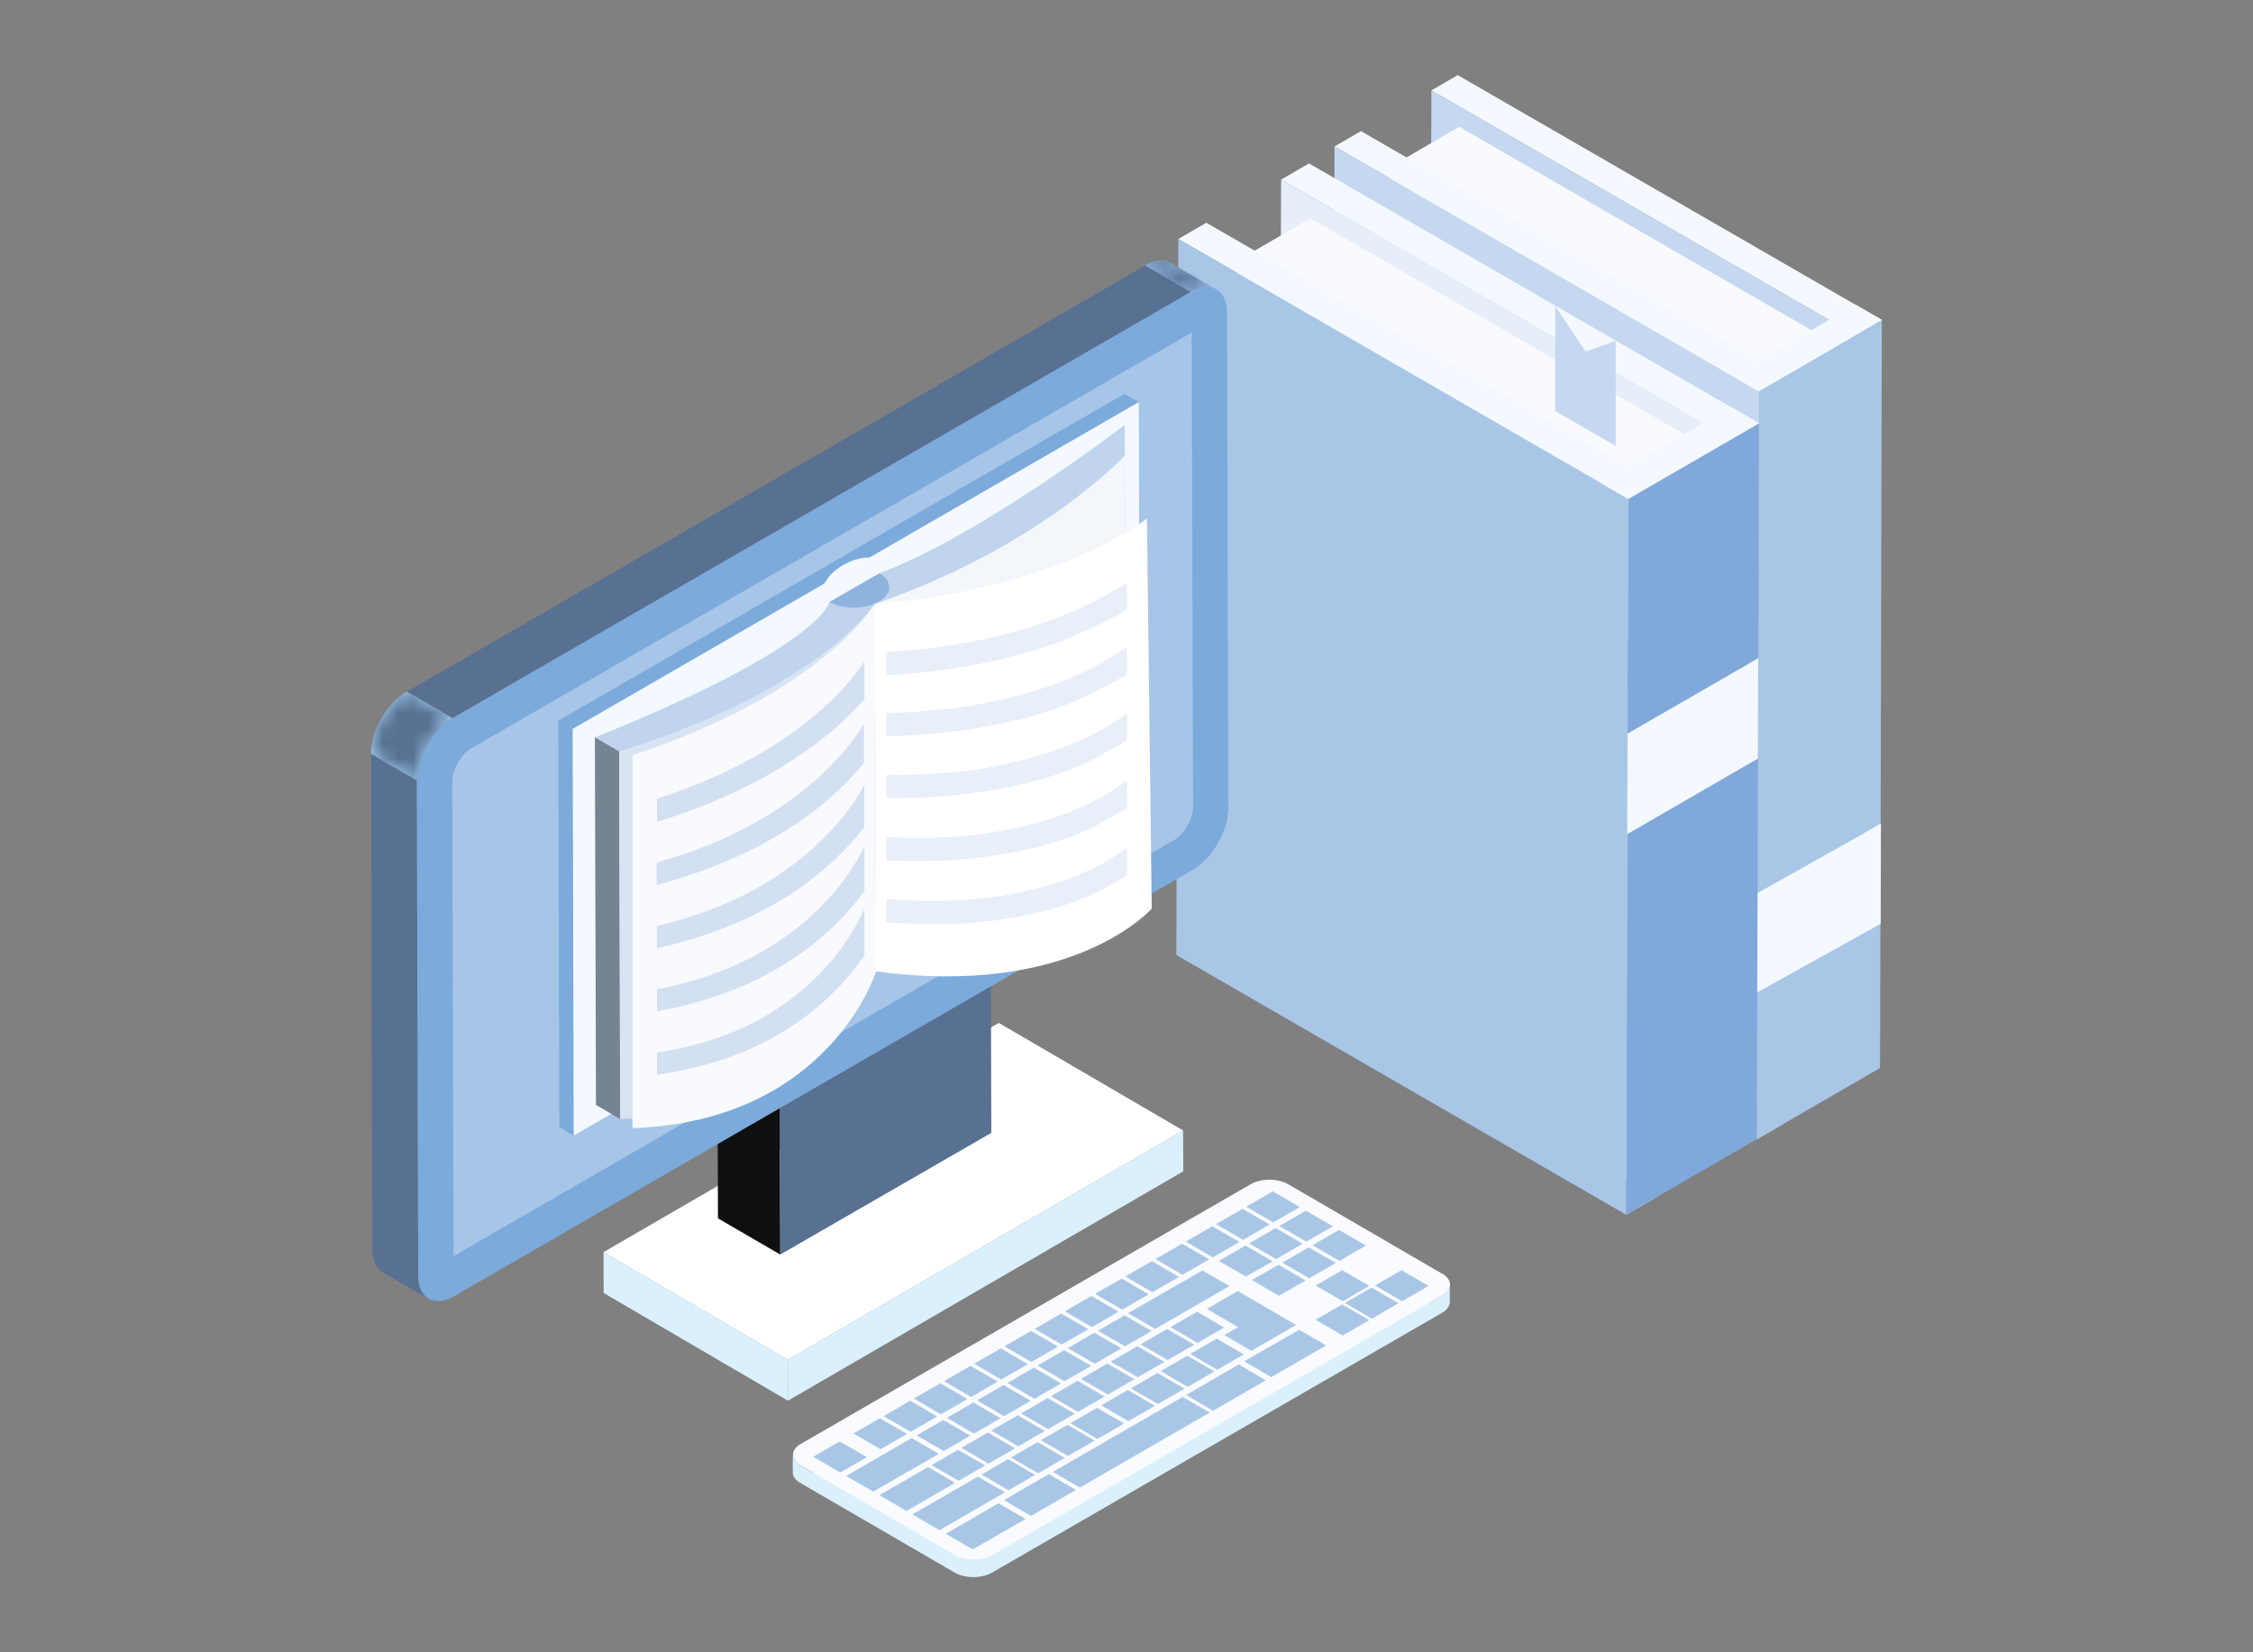 <svg width="150" height="110" viewBox="0 0 150 110" fill="none" xmlns="http://www.w3.org/2000/svg">
<rect x="0" y="0" width="150" height="110" fill="#808080" stroke="none"/>
<path d="M123.54 22.32L125.29 21.3L97.05 5L95.3 6.02L123.54 22.32Z" fill="#F3F9FE"/>
<path d="M95.3 6.02L95.17 55.819L123.41 72.12L123.54 22.32L95.3 6.02Z" fill="#C6D8F0"/>
<path d="M118.59 74.591L123.22 71.901L123.34 23.561L118.71 26.25L118.59 74.591Z" fill="#8392A2"/>
<path d="M118.71 26.25L123.34 23.56L97.15 8.44L92.53 11.13L118.71 26.25Z" fill="#F8FAFD"/>
<path d="M92.53 11.131L92.4 59.471L118.59 74.591L118.71 26.251L92.53 11.131Z" fill="#F4F8FD"/>
<path d="M116.96 75.85L118.72 74.83L118.85 25.03L117.09 26.05L116.96 75.85Z" fill="#D6DFEA"/>
<path d="M117.09 26.05L118.85 25.03L90.61 8.73L88.85 9.75L117.09 26.05Z" fill="#F3F9FE"/>
<path d="M88.85 9.75L88.73 59.55L116.96 75.85L117.09 26.05L88.85 9.75Z" fill="#C6D8F0"/>
<path d="M116.96 75.85L125.17 71.1L125.29 21.3L117.09 26.05L116.96 75.85Z" fill="#A9C6E7"/>
<path d="M117.09 26.05L115.33 25.03L123.54 20.28L125.29 21.3L117.09 26.05Z" fill="#F3F9FE"/>
<path d="M115.25 29.26L117.11 28.18L87.15 10.88L85.29 11.96L115.25 29.26Z" fill="#F3F9FE"/>
<path d="M85.29 11.96L85.15 59.63L115.11 76.92L115.25 29.26L85.29 11.96Z" fill="#E5EEF9"/>
<path d="M109.99 79.54L114.9 76.68L115.03 30.57L110.12 33.42L109.99 79.54Z" fill="#8392A2"/>
<path d="M110.12 33.42L115.03 30.57L87.25 14.53L82.34 17.38L110.12 33.42Z" fill="#F8FAFD"/>
<path d="M107.57 29.69L103.54 27.36V20.37L105.56 23.4L107.57 22.7V29.69Z" fill="#C6D8F0"/>
<path d="M82.34 17.38L82.22 63.5L109.99 79.54L110.12 33.42L82.34 17.38Z" fill="#F4F8FD"/>
<path d="M108.27 80.87L110.14 79.79L110.27 32.13L108.41 33.21L108.27 80.87Z" fill="#D6DFEA"/>
<path d="M108.41 33.21L110.27 32.13L80.32 14.83L78.45 15.91L108.41 33.21Z" fill="#F3F9FE"/>
<path d="M78.45 15.91L78.32 63.58L108.27 80.87L108.41 33.21L78.45 15.91Z" fill="#A9C6E7"/>
<path d="M108.27 80.87L116.97 75.84L117.11 28.18L108.41 33.21L108.27 80.87Z" fill="#80A8DA"/>
<path d="M108.4 33.21L106.54 32.13L115.25 27.09L117.11 28.18L108.4 33.21Z" fill="#F3F9FE"/>
<path d="M96.53 85.509C96.53 85.769 96.36 86.029 96.02 86.229L95.12 86.749V85.609L93.31 84.569L91.55 85.589L92.56 86.179L93.32 85.739L94.11 86.199L93.35 86.639L91.55 85.589V85.649L90.69 85.149C90.62 84.889 90.51 84.639 90.38 84.429L90.95 84.099V82.929L89.15 81.889L88.74 82.119V81.649L86.94 80.609L86.54 80.839V80.369L84.74 79.319L82.97 80.339V80.619L82.73 80.479L80.96 81.499V81.789L80.71 81.649L78.95 82.669V82.949L78.7 82.809L76.93 83.829V84.109L76.69 83.969L74.92 84.989V85.269L74.68 85.129L72.91 86.149V86.429L72.66 86.289L70.89 87.309V87.589L70.64 87.449L68.88 88.469V88.749L68.63 88.609L66.86 89.629V89.919L66.61 89.779L64.84 90.799V91.079L64.6 90.939L62.83 91.959V92.239L62.59 92.099L60.82 93.119V93.399L60.58 93.259L58.81 94.279V94.559L58.57 94.419L56.8 95.439V96.489L55.9 95.959L54.13 96.979V98.049L53.29 97.559C52.95 97.359 52.79 97.109 52.78 96.849V98.019C52.78 98.279 52.95 98.539 53.29 98.729L63.57 104.699C64.25 105.089 65.36 105.089 66.04 104.699L96.01 87.399C96.35 87.199 96.52 86.939 96.52 86.679V85.509H96.53Z" fill="#DBF0FD"/>
<path d="M96.02 84.8L85.75 78.83C85.07 78.44 83.96 78.44 83.28 78.83L53.31 96.13C52.63 96.52 52.62 97.17 53.31 97.56L63.59 103.53C64.27 103.92 65.37 103.92 66.06 103.53L96.03 86.23C96.71 85.84 96.71 85.2 96.03 84.8H96.02Z" fill="#F9FBFE"/>
<path d="M84.74 79.31L86.54 80.36L84.77 81.38L82.97 80.34L84.74 79.31Z" fill="#A9C6E7"/>
<path d="M82.73 80.48L84.53 81.519L82.76 82.54L80.96 81.49L82.73 80.48Z" fill="#A9C6E7"/>
<path d="M80.71 81.64L82.51 82.68L80.75 83.71L78.95 82.66L80.71 81.64Z" fill="#A9C6E7"/>
<path d="M84.93 81.76L86.73 82.8L84.96 83.82L83.16 82.78L84.93 81.76Z" fill="#A9C6E7"/>
<path d="M89.15 81.88L90.94 82.92L89.18 83.94L87.38 82.9L89.15 81.88Z" fill="#A9C6E7"/>
<path d="M78.7 82.8L80.5 83.84L78.73 84.87L76.93 83.82L78.7 82.8Z" fill="#A9C6E7"/>
<path d="M87.13 83.04L88.93 84.08L87.17 85.1L85.37 84.06L87.13 83.04Z" fill="#A9C6E7"/>
<path d="M76.69 83.96L78.49 85.01L76.72 86.03L74.92 84.98L76.69 83.96Z" fill="#A9C6E7"/>
<path d="M85.12 84.199L86.92 85.249L85.15 86.269L83.35 85.219L85.12 84.199Z" fill="#A9C6E7"/>
<path d="M74.68 85.119L76.48 86.169L74.71 87.189L72.91 86.139L74.68 85.119Z" fill="#A9C6E7"/>
<path d="M80.05 84.579L81.85 85.619L76.91 88.469L75.11 87.419L80.05 84.579Z" fill="#A9C6E7"/>
<path d="M70.65 87.449L72.45 88.489L70.69 89.509L68.89 88.469L70.65 87.449Z" fill="#A9C6E7"/>
<path d="M74.87 87.569L76.67 88.609L74.9 89.629L73.1 88.589L74.87 87.569Z" fill="#A9C6E7"/>
<path d="M82.41 85.949L84.49 87.159L85.69 87.859L86.29 88.209L83.31 89.929L81.51 88.879L82.43 88.349L80.35 87.139L82.41 85.949Z" fill="#A9C6E7"/>
<path d="M68.64 88.609L70.44 89.649L68.67 90.669L66.87 89.629L68.64 88.609Z" fill="#A9C6E7"/>
<path d="M72.86 88.73L74.66 89.769L72.89 90.79L71.09 89.749L72.86 88.73Z" fill="#A9C6E7"/>
<path d="M75.72 89.63L77.52 90.67L75.75 91.69L73.95 90.65L75.72 89.63Z" fill="#A9C6E7"/>
<path d="M66.63 89.769L68.43 90.82L66.66 91.84L64.86 90.79L66.63 89.769Z" fill="#A9C6E7"/>
<path d="M70.84 89.89L72.65 90.93L70.88 91.95L69.08 90.91L70.84 89.89Z" fill="#A9C6E7"/>
<path d="M73.73 90.779L75.53 91.819L73.76 92.839L71.96 91.799L73.73 90.779Z" fill="#A9C6E7"/>
<path d="M64.62 90.93L66.42 91.98L64.65 93L62.85 91.95L64.62 90.93Z" fill="#A9C6E7"/>
<path d="M68.83 91.05L70.63 92.1L68.87 93.12L67.07 92.07L68.83 91.05Z" fill="#A9C6E7"/>
<path d="M82.48 90.84L84.27 91.89L80.76 93.92L78.97 92.87L82.48 90.84Z" fill="#A9C6E7"/>
<path d="M71.74 91.93L73.54 92.97L71.77 93.99L69.97 92.95L71.74 91.93Z" fill="#A9C6E7"/>
<path d="M62.61 92.09L64.41 93.14L62.64 94.16L60.84 93.11L62.61 92.09Z" fill="#A9C6E7"/>
<path d="M66.82 92.21L68.62 93.26L66.85 94.28L65.05 93.23L66.82 92.21Z" fill="#A9C6E7"/>
<path d="M69.75 93.079L71.55 94.119L69.78 95.139L67.98 94.099L69.75 93.079Z" fill="#A9C6E7"/>
<path d="M60.6 93.25L62.39 94.3L60.63 95.32L58.83 94.28L60.6 93.25Z" fill="#A9C6E7"/>
<path d="M64.81 93.369L66.61 94.419L64.84 95.439L63.04 94.389L64.81 93.369Z" fill="#A9C6E7"/>
<path d="M67.76 94.22L69.56 95.27L67.79 96.29L66 95.24L67.76 94.22Z" fill="#A9C6E7"/>
<path d="M58.58 94.42L60.39 95.46L58.62 96.48L56.82 95.43L58.58 94.42Z" fill="#A9C6E7"/>
<path d="M62.8 94.54L64.6 95.58L62.83 96.6L61.03 95.56L62.8 94.54Z" fill="#A9C6E7"/>
<path d="M65.77 95.369L67.58 96.419L65.81 97.439L64.01 96.389L65.77 95.369Z" fill="#A9C6E7"/>
<path d="M55.91 95.96L57.71 97.01L55.94 98.03L54.14 96.98L55.91 95.96Z" fill="#A9C6E7"/>
<path d="M63.78 96.519L65.59 97.559L63.82 98.579L62.02 97.54L63.78 96.519Z" fill="#A9C6E7"/>
<path d="M78.74 93L80.54 94.04L71.9 99.03L70.1 97.99L78.74 93Z" fill="#A9C6E7"/>
<path d="M60.7 95.739L62.5 96.789L58.14 99.299L56.34 98.259L60.7 95.739Z" fill="#A9C6E7"/>
<path d="M61.79 97.67L63.59 98.72L60.35 100.59L58.55 99.54L61.79 97.67Z" fill="#A9C6E7"/>
<path d="M69.83 98.14L71.63 99.19L68.64 100.92L66.84 99.87L69.83 98.14Z" fill="#A9C6E7"/>
<path d="M66.48 100.079L68.28 101.129L64.76 103.149L62.97 102.109L66.48 100.079Z" fill="#A9C6E7"/>
<path d="M86.94 80.6L88.74 81.64L86.97 82.66L85.18 81.62L86.94 80.6Z" fill="#A9C6E7"/>
<path d="M82.92 82.92L84.72 83.97L82.95 84.99L81.15 83.94L82.92 82.92Z" fill="#A9C6E7"/>
<path d="M93.31 84.56L95.11 85.61L93.35 86.63L91.55 85.58L93.31 84.56Z" fill="#A9C6E7"/>
<path d="M91.31 85.72L91.55 85.86L93.11 86.76L91.34 87.79L89.54 86.74L89.72 86.64L91.31 85.72Z" fill="#A9C6E7"/>
<path d="M89.36 84.56L89.6 84.7L91.16 85.61L89.4 86.63L87.59 85.58L87.78 85.48L89.36 84.56Z" fill="#A9C6E7"/>
<path d="M72.66 86.279L74.47 87.329L72.7 88.349L70.9 87.299L72.66 86.279Z" fill="#A9C6E7"/>
<path d="M89.36 86.84L91.16 87.89L89.39 88.91L87.59 87.86L89.36 86.84Z" fill="#A9C6E7"/>
<path d="M79.7 87.329L81.49 88.379L79.73 89.399L77.93 88.349L79.7 87.329Z" fill="#A9C6E7"/>
<path d="M77.7 88.48L79.51 89.519L77.74 90.54L75.94 89.499L77.7 88.48Z" fill="#A9C6E7"/>
<path d="M86.49 88.529L88.29 89.569L84.64 91.679L82.84 90.629L86.49 88.529Z" fill="#A9C6E7"/>
<path d="M67.12 97.14L68.91 98.19L67.15 99.21L65.35 98.17L67.12 97.14Z" fill="#A9C6E7"/>
<path d="M67.31 97.03L69.08 96.01L70.89 97.06L69.12 98.08L67.31 97.03Z" fill="#A9C6E7"/>
<path d="M69.3 95.879L71.07 94.859L72.87 95.909L71.1 96.929L69.3 95.879Z" fill="#A9C6E7"/>
<path d="M71.27 94.749L73.04 93.73L74.84 94.769L73.07 95.799L71.27 94.749Z" fill="#A9C6E7"/>
<path d="M73.32 93.56L75.09 92.54L76.89 93.59L75.12 94.61L73.32 93.56Z" fill="#A9C6E7"/>
<path d="M75.29 92.429L77.06 91.409L78.86 92.449L77.09 93.469L75.29 92.429Z" fill="#A9C6E7"/>
<path d="M77.28 91.28L79.05 90.26L80.85 91.3L79.08 92.33L77.28 91.28Z" fill="#A9C6E7"/>
<path d="M79.24 90.139L81.01 89.119L82.81 90.169L81.05 91.189L79.24 90.139Z" fill="#A9C6E7"/>
<path d="M60.75 100.82L65.1 98.31L66.91 99.35L62.55 101.87L60.75 100.82Z" fill="#A9C6E7"/>
<path d="M40.18 83.359L40.19 86.079L52.46 93.249L52.45 90.519L40.18 83.359Z" fill="#DBF0FD"/>
<path d="M52.45 90.52L52.46 93.25L78.78 77.98L78.77 75.26L52.45 90.52Z" fill="#DBF0FD"/>
<path d="M40.18 83.36L52.45 90.52L78.77 75.26L66.5 68.1L40.18 83.36Z" fill="white"/>
<path d="M51.95 83.52L47.8 81.11L47.71 49.63L51.86 53.38L51.95 83.52Z" fill="#0F0F0F"/>
<path d="M51.86 53.38L47.71 49.63L61.76 41.52L65.91 45.279L51.86 53.38Z" fill="#0E345D"/>
<path d="M65.91 45.279L66 75.419L51.95 83.519L51.86 53.379L65.91 45.279Z" fill="#587091"/>
<path d="M77.94 17.51L80.99 19.28C80.55 19.03 79.95 19.06 79.28 19.44L76.23 17.67C76.9 17.28 77.5 17.25 77.93 17.5L77.94 17.51Z" fill="#8FB3DF"/>
<mask id="mask0_1355_2364" style="mask-type:luminance" maskUnits="userSpaceOnUse" x="76" y="17" width="5" height="3">
<path d="M77.94 17.51L80.99 19.28C80.55 19.03 79.95 19.06 79.28 19.44L76.23 17.67C76.9 17.28 77.5 17.25 77.93 17.5L77.94 17.51Z" fill="white"/>
</mask>
<g mask="url(#mask0_1355_2364)">
<path d="M79.29 19.44L76.24 17.67C76.91 17.28 77.51 17.25 77.94 17.5L80.99 19.27C80.55 19.02 79.95 19.05 79.28 19.43L79.29 19.44Z" fill="#587091"/>
</g>
<path d="M28.54 86.47L25.49 84.7C25.06 84.45 24.79 83.92 24.79 83.16L27.84 84.93C27.84 85.68 28.11 86.22 28.54 86.47Z" fill="#587091"/>
<mask id="mask1_1355_2364" style="mask-type:luminance" maskUnits="userSpaceOnUse" x="24" y="83" width="5" height="4">
<path d="M28.54 86.47L25.49 84.7C25.06 84.45 24.79 83.92 24.79 83.16L27.84 84.93C27.84 85.68 28.11 86.22 28.54 86.47Z" fill="white"/>
</mask>
<g mask="url(#mask1_1355_2364)">
<path d="M28.54 86.47L25.49 84.7C25.06 84.45 24.79 83.92 24.79 83.16L27.84 84.93C27.84 85.68 28.11 86.22 28.54 86.47Z" fill="#587091"/>
</g>
<path d="M27.85 84.93L24.79 83.16L24.71 50.18L27.75 51.95L27.85 84.93Z" fill="#587091"/>
<path d="M30.14 47.81L27.1 46.04L76.24 17.68L79.29 19.44L30.14 47.81Z" fill="#587091"/>
<path d="M27.75 51.95L24.7 50.18C24.7 48.66 25.76 46.81 27.09 46.05L30.13 47.82C28.81 48.58 27.74 50.44 27.74 51.96L27.75 51.95Z" fill="#A2D0F1"/>
<mask id="mask2_1355_2364" style="mask-type:luminance" maskUnits="userSpaceOnUse" x="24" y="46" width="7" height="6">
<path d="M27.75 51.95L24.7 50.18C24.7 48.66 25.76 46.81 27.09 46.05L30.13 47.82C28.81 48.58 27.74 50.44 27.74 51.96L27.75 51.95Z" fill="white"/>
</mask>
<g mask="url(#mask2_1355_2364)">
<path d="M27.75 51.95L24.7 50.18C24.7 48.66 25.76 46.81 27.09 46.05L30.13 47.82C28.81 48.58 27.74 50.44 27.74 51.96L27.75 51.95Z" fill="#587091"/>
</g>
<path d="M79.29 19.44C80.61 18.68 81.69 19.29 81.69 20.81L81.78 53.79C81.78 55.31 80.72 57.16 79.39 57.92L30.24 86.29C28.92 87.05 27.84 86.44 27.84 84.92L27.75 51.94C27.75 50.42 28.82 48.57 30.14 47.8L79.29 19.43V19.44Z" fill="#7BAADB"/>
<path d="M30.11 51.94C30.11 51.27 30.73 50.19 31.32 49.85L79.34 22.14L79.43 53.81C79.43 54.49 78.81 55.56 78.22 55.9L30.2 83.62L30.11 51.94Z" fill="#A7C5E7"/>
<path d="M38.2 75.6L37.24 75.049L37.17 47.98L38.13 48.529L38.2 75.6Z" fill="#7BAADB"/>
<path d="M38.13 48.53L37.17 47.98L74.86 26.22L75.82 26.77L38.13 48.53Z" fill="#7BAADB"/>
<path d="M57.95 37.12C59 37.17 59.4 37.93 58.83 38.82C58.26 39.71 56.94 40.39 55.89 40.34C54.84 40.29 54.44 39.53 55.01 38.64C55.58 37.75 56.9 37.07 57.95 37.12Z" fill="#F3F9FE"/>
<path d="M38.13 48.529L38.2 75.599L58.25 64.019V36.909L38.13 48.529Z" fill="#F3F9FE"/>
<path d="M75.82 26.77L58.25 36.91V64.019L75.89 53.84L75.82 26.77Z" fill="#F3F9FE"/>
<path d="M74.88 28.29L74.95 52.76C74.95 52.76 72.62 62.59 58.74 63.07L58.25 40.19L58.55 38.16C65.35 35.63 74.88 28.29 74.88 28.29Z" fill="#C0D4ED"/>
<path d="M58.32 64.66L56.71 63.73L56.64 41.13V40.45V39.26L58.25 40.19V40.2L58.32 64.66Z" fill="#768393"/>
<path d="M55.22 40.079L58.26 38.779L58.33 62.869C58.33 62.869 52.43 73.069 39.69 73.559L39.61 49.089C54.8 42.979 55.22 40.079 55.22 40.079Z" fill="#C0D4ED"/>
<path d="M41.29 74.5L39.68 73.56L39.61 49.09L41.22 50.03L41.29 74.5Z" fill="#768393"/>
<path d="M74.88 30.33L74.95 55.09C74.95 55.09 72.38 64.35 58.33 64.67L58.26 40.2C69.24 36.42 74.89 30.33 74.89 30.33H74.88Z" fill="#F3F7FB"/>
<path d="M76.36 34.52L76.68 60.489C76.68 60.489 71.47 66.45 58.32 64.669L58.25 40.2C70.52 39.26 76.36 34.52 76.36 34.52Z" fill="white"/>
<path d="M75.02 56.45C74.5 56.84 73.74 57.34 72.72 57.83C72.44 57.959 72.16 58.099 71.85 58.219C70.59 58.749 68.91 59.279 66.81 59.62C66.74 59.63 66.68 59.639 66.61 59.65C64.5 59.969 61.98 60.099 59.02 59.84V61.4C60.43 61.51 61.79 61.55 63.1 61.52C64.41 61.489 65.67 61.37 66.86 61.19C68.86 60.889 70.71 60.389 72.35 59.7C73.47 59.219 74.34 58.7 75.03 58.26V56.44L75.02 56.45Z" fill="#E8EFF8"/>
<path d="M75.02 51.98C74.49 52.37 73.65 52.94 72.47 53.51C72.2 53.639 71.91 53.77 71.6 53.9C70.33 54.429 68.68 54.959 66.64 55.319C66.57 55.33 66.51 55.34 66.44 55.349C64.36 55.709 61.89 55.889 59.01 55.73V57.279C60.42 57.349 61.78 57.34 63.08 57.279C64.39 57.2 65.63 57.059 66.81 56.859C68.66 56.55 70.37 56.09 71.89 55.459C73.18 54.919 74.14 54.3 74.87 53.88C74.92 53.849 74.97 53.819 75.02 53.789V51.999V51.98Z" fill="#E8EFF8"/>
<path d="M75.02 47.51C74.5 47.88 73.57 48.53 72.21 49.16C71.93 49.29 71.65 49.41 71.35 49.53C70.07 50.05 68.45 50.58 66.46 50.97C66.4 50.98 66.34 51 66.27 51.01C64.22 51.4 61.81 51.64 59.02 51.58V53.13C60.43 53.15 61.78 53.1 63.06 52.99C64.37 52.88 65.61 52.69 66.77 52.48C68.48 52.16 70.05 51.72 71.44 51.16C72.61 50.68 73.51 50.14 74.21 49.76C74.51 49.6 74.78 49.44 75.04 49.3V47.49L75.02 47.51Z" fill="#E8EFF8"/>
<path d="M75.02 43.1C74.49 43.44 73.49 44.14 71.94 44.84C71.67 44.96 71.39 45.08 71.09 45.21C69.8 45.73 68.19 46.26 66.27 46.67C66.21 46.68 66.14 46.7 66.08 46.71C64.06 47.13 61.71 47.42 59.01 47.47V49.02C60.42 48.99 61.76 48.9 63.02 48.76C64.33 48.61 65.55 48.4 66.7 48.16C68.27 47.84 69.69 47.43 70.96 46.93C72.01 46.52 72.85 46.06 73.52 45.72C74.09 45.43 74.59 45.16 75.02 44.92V43.11V43.1Z" fill="#E8EFF8"/>
<path d="M75.02 38.8C75.02 38.8 74.94 38.84 74.9 38.87C74.29 39.24 73.23 39.91 71.7 40.59C71.43 40.71 71.15 40.82 70.86 40.94C69.56 41.46 67.98 41.99 66.11 42.42C66.05 42.44 65.99 42.45 65.93 42.46C63.94 42.91 61.64 43.26 59.01 43.4V44.96C60.43 44.88 61.76 44.74 63.02 44.57C64.33 44.38 65.55 44.14 66.67 43.88C68.1 43.55 69.39 43.17 70.52 42.74C71.45 42.39 72.23 42.01 72.87 41.71C73.72 41.31 74.44 40.93 75.02 40.6V38.8Z" fill="#E8EFF8"/>
<path d="M58.67 39.96C58.62 39.99 58.56 40.03 58.51 40.06C58.45 40.09 58.39 40.13 58.33 40.15C58.33 40.15 58.28 40.18 58.25 40.19C57.78 40.39 57.21 40.48 56.65 40.45C56.13 40.43 55.63 40.3 55.22 40.08L56.64 39.26L58.55 38.16C59.37 38.66 59.42 39.43 58.67 39.96Z" fill="#8FB3DF"/>
<path d="M58.25 40.19L58.32 64.659C58.32 64.659 55.17 74.01 41.29 74.499L41.22 50.029C54.58 45.88 58.25 40.19 58.25 40.19Z" fill="#D8E4F3"/>
<path d="M58.26 40.19L58.33 64.659C58.33 64.659 55.27 74.629 42.11 75.109V50.27C54.78 46.12 58.26 40.19 58.26 40.19Z" fill="#F8FAFD"/>
<path d="M57.54 60.489C57.35 60.959 56.62 62.579 55 64.369C54.81 64.579 54.6 64.799 54.39 65.009C53.24 66.159 51.92 67.139 50.41 67.949C49.94 68.199 49.45 68.429 48.95 68.649C47.38 69.309 45.64 69.789 43.74 70.069V71.549C46.24 71.199 48.51 70.529 50.51 69.569C52.51 68.599 54.23 67.359 55.65 65.909C56.44 65.099 57.07 64.309 57.55 63.599V60.489H57.54Z" fill="#D3E0F2"/>
<path d="M57.54 56.35C57.36 56.76 56.6 58.34 54.85 60.15C54.66 60.35 54.45 60.56 54.23 60.77C53.09 61.85 51.76 62.82 50.21 63.64C49.74 63.89 49.26 64.12 48.76 64.34C47.25 64.99 45.58 65.51 43.74 65.86V67.33C46.27 66.87 48.53 66.13 50.49 65.16C52.52 64.15 54.21 62.92 55.58 61.59C56.41 60.78 57.05 60.01 57.55 59.32V56.35H57.54Z" fill="#D3E0F2"/>
<path d="M57.54 52.239C57.36 52.609 56.55 54.129 54.71 55.919C54.51 56.119 54.29 56.319 54.07 56.519C52.94 57.529 51.6 58.489 50.02 59.329C49.56 59.579 49.08 59.809 48.57 60.039C47.12 60.689 45.51 61.229 43.73 61.649V63.129C46.3 62.559 48.54 61.749 50.48 60.769C52.54 59.719 54.21 58.509 55.52 57.279C56.37 56.479 57.03 55.729 57.54 55.069V52.249V52.239Z" fill="#D3E0F2"/>
<path d="M57.54 48.129C57.35 48.479 56.5 49.929 54.57 51.689C54.36 51.879 54.14 52.069 53.91 52.269C52.79 53.219 51.44 54.149 49.83 55.009C49.37 55.259 48.89 55.489 48.39 55.729C47 56.369 45.44 56.939 43.72 57.419V58.919C46.33 58.219 48.57 57.339 50.47 56.349C52.56 55.259 54.21 54.069 55.46 52.939C56.33 52.159 57.01 51.419 57.52 50.799V48.139L57.54 48.129Z" fill="#D3E0F2"/>
<path d="M57.54 44.029C57.32 44.389 56.43 45.759 54.45 47.449C54.24 47.629 54.01 47.819 53.78 48.009C52.67 48.889 51.31 49.809 49.67 50.689C49.21 50.929 48.74 51.169 48.24 51.409C46.9 52.039 45.41 52.639 43.74 53.179V54.719C46.39 53.899 48.63 52.939 50.5 51.939C52.62 50.809 54.24 49.639 55.45 48.609C56.34 47.849 57.03 47.139 57.55 46.549V44.039L57.54 44.029Z" fill="#D3E0F2"/>
<path d="M108.36 48.84L115.67 44.62L108.36 48.84Z" fill="#F3F9FE"/>
<path d="M117.06 43.82L115.67 44.62L108.36 48.84L108.34 55.53L117.04 50.5L117.06 43.82Z" fill="#F3F9FE"/>
<path d="M108.38 42.63L108.37 46.07L117.07 41.05L117.08 37.6L108.38 42.63Z" fill="#80A8DA"/>
<path d="M125.23 54.82L123.84 55.62L117.02 59.45L116.99 66.07L125.21 61.5L125.23 54.82Z" fill="#F3F9FE"/>
</svg>

